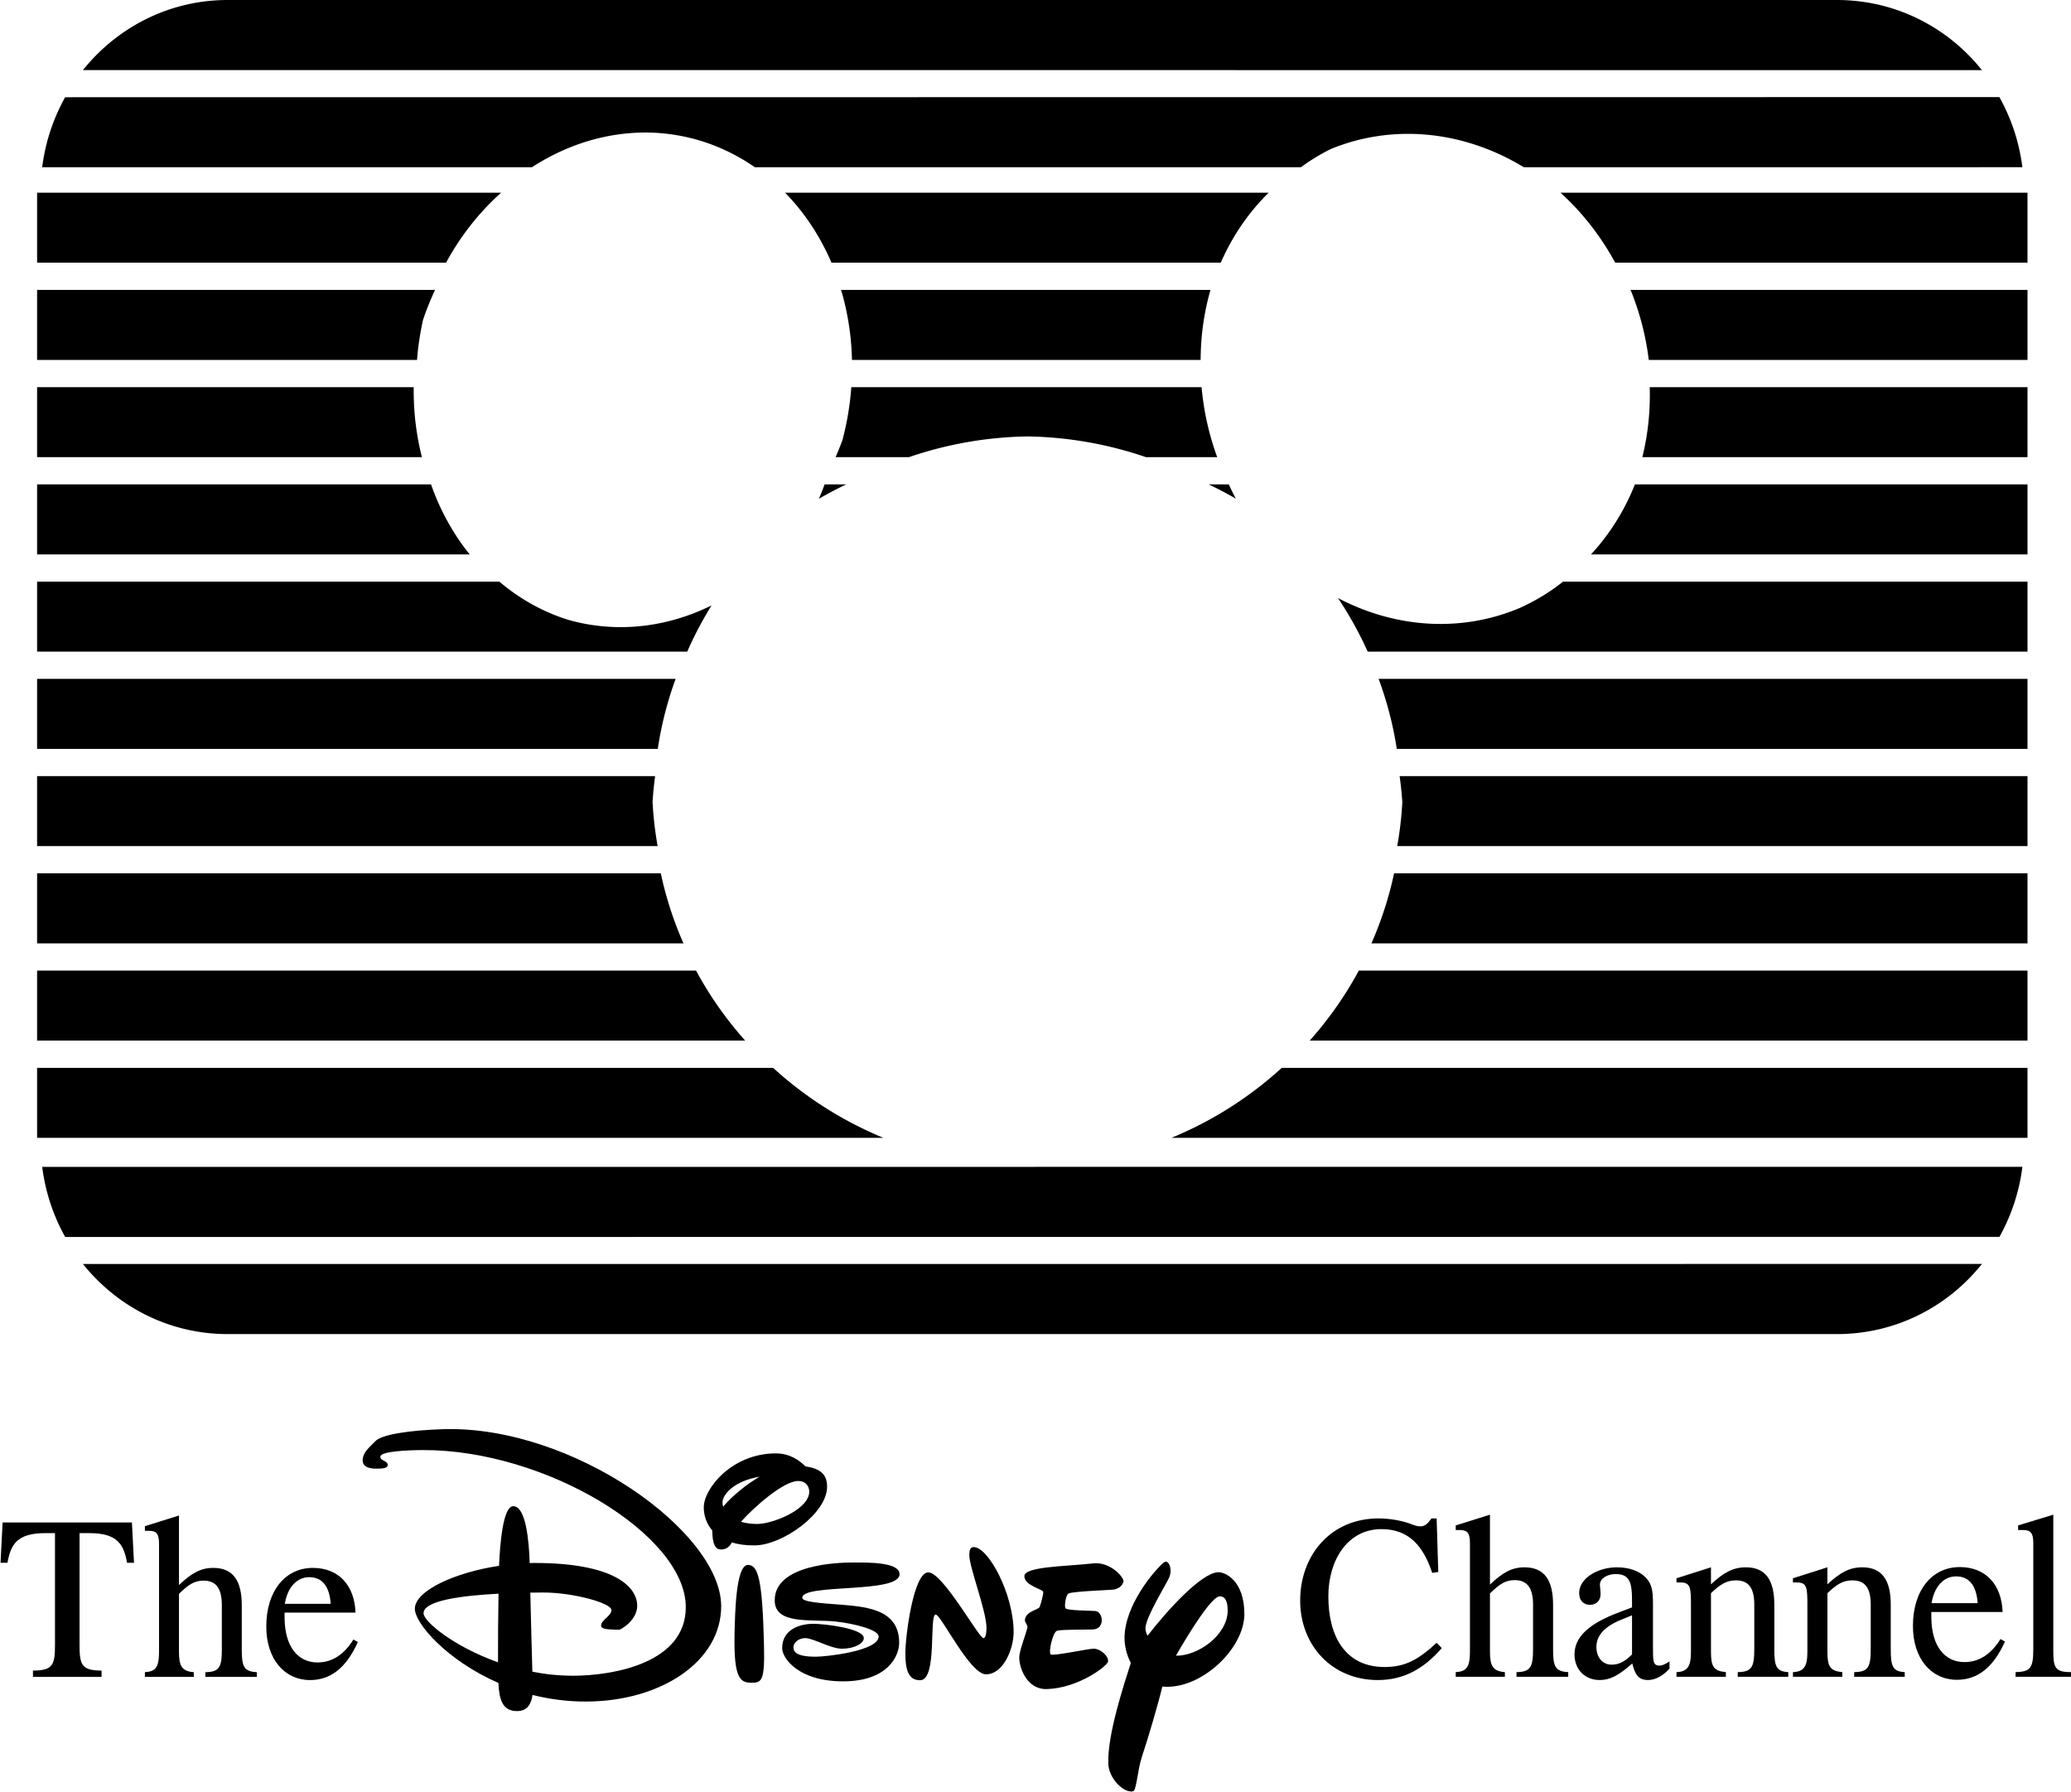 <?xml version="1.0" encoding="UTF-8" standalone="no"?>
<!-- Generator: Adobe Illustrator 16.0.0, SVG Export Plug-In . SVG Version: 6.00 Build 0)  -->

<svg
   version="1.1"
   id="Layer_1"
   x="0px"
   y="0px"
   width="1004.276"
   height="868.75"
   viewBox="0 0 1004.276 868.75"
   enable-background="new 0 0 1000 867.506"
   xml:space="preserve"
   sodipodi:docname="Disney_Channel_logo_1987.svg"
   inkscape:version="1.3.2 (091e20e, 2023-11-25, custom)"
   xmlns:inkscape="http://www.inkscape.org/namespaces/inkscape"
   xmlns:sodipodi="http://sodipodi.sourceforge.net/DTD/sodipodi-0.dtd"
   xmlns="http://www.w3.org/2000/svg"
   xmlns:svg="http://www.w3.org/2000/svg"><defs
   id="defs197"><rect
     x="665.387"
     y="665.741"
     width="188.798"
     height="45.255"
     id="rect2" /><rect
     x="21"
     y="660.5"
     width="135"
     height="69"
     id="rect1" /></defs><sodipodi:namedview
   id="namedview195"
   pagecolor="#ffffff"
   bordercolor="#666666"
   borderopacity="1.0"
   inkscape:pageshadow="2"
   inkscape:pageopacity="0.0"
   inkscape:pagecheckerboard="0"
   showgrid="false"
   inkscape:zoom="2"
   inkscape:cx="552.25"
   inkscape:cy="698.75"
   inkscape:window-width="1920"
   inkscape:window-height="1001"
   inkscape:window-x="-9"
   inkscape:window-y="-9"
   inkscape:window-maximized="1"
   inkscape:current-layer="Layer_1"
   inkscape:showpageshadow="2"
   inkscape:deskcolor="#d1d1d1"
   showguides="false" />
<g
   id="g192"
   style="display:inline;fill:#000000;fill-opacity:1"
   transform="translate(0.406)">
	
	
	
	
	<path
   fill-rule="evenodd"
   clip-rule="evenodd"
   d="m 48.378,812.024 v -3.368 0 c -7.363,0 -7.409,-2.247 -7.409,-9.389 v 0 -54.207 0 c 0,-2.277 0.632,-3.188 3.124,-3.301 9.091,1.537 17.549,5.146 21.18,13.354 v 0 l 3.782,-1.018 -3.641,-16.764 H 3.641 L 0,754.096 l 3.782,1.018 v 0 c 3.63,-8.207 12.091,-11.816 21.18,-13.354 2.488,0.113 3.124,1.023 3.124,3.301 v 0 54.207 0 c 0,7.142 -0.046,9.389 -7.41,9.389 v 0 3.368 h 27.702 z"
   id="path112"
   style="display:none;fill:#000000;fill-opacity:1" />
	<path
   fill-rule="evenodd"
   clip-rule="evenodd"
   d="m 89.863,767.645 c 4.692,-4.283 11.886,-6.032 18.141,-6.032 6.605,0 12.256,6.222 12.256,14.079 v 0 26.527 0 c 0.085,6.021 2.954,6.633 5.561,6.633 v 0 3.162 h -22.442 v -3.162 0 c 3.129,0 5.474,-0.406 5.736,-8.366 v 0 -23.262 0 c 0,-1.43 -2.504,-7.667 -7.713,-7.852 -4.934,-0.175 -8.358,1.192 -11.539,4.108 v 0 28.738 0 c 0.087,6.021 2.957,6.633 5.561,6.633 v 0 3.162 H 72.527 v -3.162 0 c 3.126,0 5.474,-0.406 5.736,-8.366 v 0 -45.814 0 c -0.087,-5.404 -1.131,-9.081 -6.17,-9.795 v 0 -3.163 l 17.771,-6.221 v 32.153 z"
   id="path114"
   style="display:none;fill:#000000;fill-opacity:1" />
	<path
   fill-rule="evenodd"
   clip-rule="evenodd"
   d="m 695.608,740.588 1.877,20.953 -3.918,-0.165 v 0 c -2.289,-11.518 -12.727,-18.901 -24.959,-18.588 -17.951,0.463 -25.447,20.151 -25.447,32.091 0,24.691 15.852,34.667 27.874,34.667 10.628,0 21.153,-7.307 23.884,-8.901 v 0 l 2.108,2.623 v 0 c -3.923,2.844 -14.423,12.083 -29.987,12.083 -21.365,0 -37.311,-17.163 -37.311,-36.754 0,-21.226 14.922,-41.151 37.146,-41.151 3.867,0 10.629,1.496 13.313,2.314 2.684,0.817 8.582,1.671 15.42,0.828 z"
   id="path116"
   style="display:none;fill:#000000;fill-opacity:1" />
	<path
   fill-rule="evenodd"
   clip-rule="evenodd"
   d="m 996.262,736.982 v 66.728 0 c 0,4.442 1.132,6.633 3.738,6.633 v 0 3.162 h -18.649 v -3.162 0 c 3.126,0 3.769,-2.417 3.769,-8.366 v 0 -45.814 0 c -0.087,-5.409 0.237,-11.811 -4.802,-12.525 v 0 -2.479 z"
   id="path118"
   style="display:none;fill:#000000;fill-opacity:1" />
	<path
   fill-rule="evenodd"
   clip-rule="evenodd"
   d="m 721.523,767.645 c 4.694,-4.283 11.889,-6.032 18.141,-6.032 6.607,0 12.254,6.222 12.254,14.079 v 0 26.527 0 c 0.087,6.021 2.956,6.633 5.563,6.633 v 0 3.162 h -22.445 v -3.162 0 c 3.132,0 5.477,-0.406 5.739,-8.366 v 0 -23.262 0 c 0,-1.43 -2.505,-7.667 -7.713,-7.852 -4.937,-0.175 -8.356,1.192 -11.539,4.108 v 0 28.738 0 c 0.088,6.021 2.957,6.633 5.563,6.633 v 0 3.162 h -22.902 v -3.162 0 c 3.132,0 5.477,-0.406 5.739,-8.366 v 0 -45.814 0 c -0.088,-5.404 -1.132,-9.081 -6.171,-9.795 v 0 -3.163 l 17.771,-6.221 z"
   id="path120"
   style="display:none;fill:#000000;fill-opacity:1" />
	<path
   fill-rule="evenodd"
   clip-rule="evenodd"
   d="m 831.386,767.736 c 4.695,-4.283 11.889,-6.036 18.146,-6.036 6.602,0 12.253,6.227 12.253,14.083 v 0 26.527 0 c 0.087,6.021 2.951,6.634 5.563,6.634 v 0 3.162 h -22.444 v -3.162 0 c 3.126,0 5.476,-0.406 5.733,-8.366 v 0 -23.262 0 c 0,-1.43 -2.499,-7.667 -7.713,-7.852 -4.932,-0.176 -8.355,1.192 -11.539,4.107 v 0 28.738 0 c 0.088,6.021 2.957,6.634 5.564,6.634 v 0 3.162 h -22.897 v -3.162 0 c 3.126,0 5.476,-0.406 5.733,-8.366 v 0 -20.763 0 c -0.025,-1.754 0.185,-9.086 -4.798,-9.79 v 0 -3.168 l 13.889,-5.312 z"
   id="path122"
   style="display:none;fill:#000000;fill-opacity:1" />
	<path
   fill-rule="evenodd"
   clip-rule="evenodd"
   d="m 887.813,767.736 c 4.689,-4.283 11.883,-6.036 18.141,-6.036 6.603,0 12.254,6.227 12.254,14.083 v 0 26.527 0 c 0.087,6.021 2.951,6.634 5.563,6.634 v 0 3.162 h -22.444 v -3.162 0 c 3.126,0 5.476,-0.406 5.738,-8.366 v 0 -23.262 0 c 0,-1.43 -2.505,-7.667 -7.719,-7.852 -4.931,-0.176 -8.355,1.192 -11.533,4.107 v 0 28.738 0 c 0.088,6.021 2.951,6.634 5.559,6.634 v 0 3.162 h -22.896 v -3.162 0 c 3.126,0 5.476,-0.406 5.732,-8.366 v 0 -20.763 0 c -0.025,-1.754 0.186,-9.086 -4.797,-9.79 v 0 -3.168 l 13.894,-5.312 z"
   id="path124"
   style="display:none;fill:#000000;fill-opacity:1" />
	
	
	
	
	
	
	
	
	
	
	
	
	
	
	
	
	
	
	
	
	
	
	
	
	
	
	
	
	
	
	<path
   fill-rule="evenodd"
   clip-rule="evenodd"
   d="m 171.875,797.482 c -5.587,6.361 -10.562,7.678 -15.516,7.678 -12.615,0 -17.863,-13.092 -17.056,-21.715 v 0 h 33.168 v 0 c 0.26,-15.071 -7.538,-22.424 -19.619,-22.424 -6.43,0 -13.59,3.641 -17.675,9.456 -3.648,5.208 -5.648,11.837 -5.648,18.47 0,14.896 10.43,24.388 22.421,24.388 8.518,0 14.338,-3.979 22.01,-13.708 v 0 z m -21.563,-30.81 c 2.777,0.113 10.083,4.566 9.886,11.596 v 0 h -20.391 v 0 c 0,-6.803 5.067,-11.812 10.505,-11.596 z"
   id="path186"
   style="display:none;fill:#000000;fill-opacity:1" />
	<path
   fill-rule="evenodd"
   clip-rule="evenodd"
   d="m 809.055,806.861 c -0.699,0.309 -1.476,0.612 -2.175,0.612 -3.039,0 -4.237,-3.162 -4.324,-5.713 v 0 -21.735 0 c 0,-4.694 -0.771,-10.88 -4.68,-14.654 -3.131,-2.956 -7.811,-4 -11.636,-4 -14.773,0 -19.899,8.71 -19.899,13.713 0,3.466 3.157,5.445 5.929,5.235 4.062,-0.319 5.188,-3.317 5.064,-8.839 -0.087,-3.774 4.083,-4.927 8.341,-4.922 5.033,0.006 5.738,4.67 5.738,9.564 v 0 5.944 0 c -9.215,1.732 -27.463,5.609 -27.463,19.894 0,8.983 5.65,12.86 12.777,12.86 5.733,0 10.253,-2.041 14.686,-6.124 1.825,3.774 4.951,6.124 8.602,6.124 3.651,0 7.564,-2.653 9.646,-6.124 v 0 z m -17.658,-3.707 c -2,2.756 -5.127,5.609 -8.34,5.609 -4.083,0 -6.083,-3.568 -6.083,-8.16 0,-9.692 7.471,-13.061 14.423,-13.98 v 0 z"
   id="path188"
   style="display:none;fill:#000000;fill-opacity:1" />
	<path
   fill-rule="evenodd"
   clip-rule="evenodd"
   d="m 969.822,797.482 c -5.584,6.361 -10.562,7.678 -15.519,7.678 -12.613,0 -17.863,-13.092 -17.051,-21.715 v 0 h 33.166 v 0 c 0.257,-15.071 -7.543,-22.424 -19.622,-22.424 -6.427,0 -13.59,3.641 -17.673,9.456 -3.65,5.208 -5.646,11.837 -5.646,18.47 0,14.896 10.428,24.388 22.419,24.388 8.515,0 14.341,-3.979 22.007,-13.708 v 0 z m -21.565,-30.81 c 2.776,0.113 10.084,4.566 9.888,11.596 v 0 h -20.393 v 0 c 0,-6.803 5.07,-11.812 10.505,-11.596 z"
   id="path190"
   style="display:none;fill:#000000;fill-opacity:1" />
<path
   id="path138"
   style="stroke-width:2.241;fill:#000000;fill-opacity:1"
   inkscape:label="path138"
   d="M 109.984,0 C 81.701,0 56.444,13.236 39.816,33.979 l 920.861,0.031 C 944.052,13.165 918.726,0 890.365,0 Z m 859.158,47.086 -937.967,0.061 c -5.722,10.254 -9.588,21.73 -11.125,33.953 l 237.484,-0.006 a 105.729,120.551 12.261 0 1 56.986,-16.816 105.729,120.551 12.261 0 1 23.416,3.578 105.729,120.551 12.261 0 1 27.705,13.236 l 264.779,-0.006 a 120.353,108.344 70.187 0 1 14.533,-8.834 120.353,108.344 70.187 0 1 93.561,8.832 l 241.783,-0.006 C 978.76,68.841 974.883,57.35 969.143,47.086 Z M 17.584,93.428 V 127.371 H 215.893 a 105.729,120.551 12.261 0 1 26.719,-33.943 z m 362.703,0 a 105.729,120.551 12.261 0 1 22.512,33.943 h 188.773 a 120.353,108.344 70.187 0 1 23.248,-33.943 z m 376.031,0 a 120.353,108.344 70.187 0 1 26.527,33.943 h 144.816 55.113 V 93.428 Z M 17.584,140.578 v 33.943 H 201.822 a 105.729,120.551 12.261 0 1 2.943,-19.533 105.729,120.551 12.261 0 1 5.805,-14.41 z m 389.877,0 a 105.729,120.551 12.261 0 1 5.275,33.943 h 169.078 a 120.353,108.344 70.187 0 1 4.773,-33.943 z m 382.752,0 a 120.353,108.344 70.187 0 1 0.338,0.605 120.353,108.344 70.187 0 1 8.57,33.338 h 128.541 55.113 V 140.578 Z M 17.584,187.725 v 33.943 H 204.188 a 105.729,120.551 12.261 0 1 -3.975,-33.943 z m 394.822,0 a 105.729,120.551 12.261 0 1 -4.287,25.631 105.729,120.551 12.261 0 1 -3.338,8.312 h 35.582 a 181.785,177.286 0 0 1 57.459,-10.053 181.785,177.286 0 0 1 57.484,10.053 h 34.539 a 120.353,108.344 70.187 0 1 -7.57,-33.943 z m 387.176,0 a 120.353,108.344 70.187 0 1 -3.586,33.943 h 131.666 55.113 V 187.725 Z M 17.584,234.873 v 33.943 H 227.35 a 105.729,120.551 12.261 0 1 -18.734,-33.943 z m 381.895,0 a 105.729,120.551 12.261 0 1 -2.805,6.984 181.785,177.286 0 0 1 13.289,-6.984 z m 186.221,0 a 181.785,177.286 0 0 1 13.17,6.912 120.353,108.344 70.187 0 1 -3.404,-6.912 z m 206.705,0 a 120.353,108.344 70.187 0 1 -21.301,33.943 h 156.559 55.113 V 234.873 Z M 17.584,282.021 v 33.943 h 273.266 42.008 a 181.785,177.286 0 0 1 11.791,-22.414 105.729,120.551 12.261 0 1 -69.701,6.938 105.729,120.551 12.261 0 1 -33.203,-18.467 z m 739.986,0 a 120.353,108.344 70.187 0 1 -20.963,12.742 120.353,108.344 70.187 0 1 -88.207,-4.781 181.785,177.286 0 0 1 14.416,25.982 h 264.846 55.113 v -33.943 z m -739.986,47.15 v 33.943 h 273.266 27.717 a 181.785,177.286 0 0 1 8.654,-33.943 h -78.273 z m 650.537,0 a 181.785,177.286 0 0 1 8.807,33.943 h 250.734 55.113 V 329.172 Z M 17.584,376.318 v 33.943 h 273.266 27.656 a 181.785,177.286 0 0 1 -2.469,-21.359 181.785,177.286 0 0 1 1.234,-12.584 h -68.324 z m 660.717,0 a 181.785,177.286 0 0 1 1.309,12.584 181.785,177.286 0 0 1 -2.469,21.359 h 250.521 55.113 V 376.318 Z M 17.584,423.467 v 33.943 H 290.85 331.02 A 181.785,177.286 0 0 1 320.031,423.467 h -71.084 z m 658.031,0 A 181.785,177.286 0 0 1 664.625,457.41 h 263.037 55.113 V 423.467 Z M 17.584,470.613 v 33.943 H 290.85 360.947 A 181.785,177.286 0 0 1 337.125,470.613 h -88.178 z m 640.936,0 a 181.785,177.286 0 0 1 -23.82,33.943 h 292.963 55.113 V 470.613 Z M 17.584,517.766 v 33.943 H 290.85 427.969 A 181.785,177.286 0 0 1 374.49,517.766 H 248.947 Z m 603.572,0 a 181.785,177.286 0 0 1 -53.48,33.943 h 359.986 55.113 v -33.943 z m 359.143,48.006 -478.789,0.01 a 181.785,177.286 0 0 1 -0.018,0.002 h -7.357 -33.01 l -441.072,0.01 c 1.539,12.237 5.416,23.728 11.156,33.992 l 937.967,-0.061 c 5.722,-10.254 9.586,-21.73 11.123,-33.953 z m -19.621,47.086 -920.861,0.031 c 16.627,20.747 41.884,33.98 70.168,33.98 v 0.002 h 780.383 c 28.361,0 53.685,-13.168 70.311,-34.014 z" /></g>
<g
   id="g40"
   style="display:inline;mix-blend-mode:normal;fill:#000000;fill-opacity:1"
   transform="matrix(2.841,0,0,2.841,-94.654,-41.6)"><path
     d="m 109.051,258.559 c 22.029,-0.617 47.317,17.529 47.361,30.169 0.044,9.425 -10.216,16.273 -22.991,16.318 -3.281,0.022 -6.366,-0.419 -9.21,-1.123 -0.197,1.409 -0.809,2.753 -2.625,2.753 -2.516,0 -3.063,-1.96 -3.194,-4.801 -8.816,-3.854 -14.263,-10.174 -14.263,-12.662 0,-3.061 6.781,-6.189 14.372,-7.333 0.153,-3.634 0.656,-10.174 2.428,-10.174 2.144,0 2.691,5.924 2.8,9.711 0.197,0 0.416,-0.022 0.612,-0.022 13.563,-0.044 17.719,3.942 17.741,7.289 0,2.532 -2.866,4.14 -3.106,4.118 -1.422,-0.088 -3.04,0.022 -3.063,-0.705 0,-0.969 1.772,-1.652 1.772,-2.665 0,-1.211 -6.65,-3.017 -11.704,-2.995 -0.634,0 -1.356,0.022 -2.144,0.022 0.087,4.052 0.262,10.439 0.35,13.499 2.231,0.44 4.594,0.683 7.022,0.683 6.825,-0.022 19.207,-2.18 19.163,-11.737 -0.022,-12.31 -23.997,-26.844 -44.845,-26.777 -2.428,0 -7.284,0.198 -7.284,1.122 0,0.793 1.247,0.639 1.247,1.41 0.022,0.551 -0.853,0.639 -1.794,0.639 -0.941,0.022 -2.515,-0.11 -2.472,-1.454 0.022,-1.366 1.203,-2.224 2.165,-3.237 1.028,-1.123 5.775,-1.871 11.66,-2.048 m -3.434,31.425 c 0,1.409 5.163,5.681 12.71,8.368 -0.022,-3.303 0.022,-8.28 0.087,-11.716 -6.169,0.33 -12.797,1.145 -12.797,3.347"
     id="path34"
     style="fill:#000000;fill-opacity:1" /><path
     d="m 160.988,281.728 c 1.684,0 2.472,2.224 2.735,13.785 0.153,6.123 -0.438,6.32 -2.166,6.32 -1.925,0.022 -2.997,-0.837 -2.865,-8.148 0.087,-3.193 0.153,-11.936 2.297,-11.958"
     id="path35"
     style="fill:#000000;fill-opacity:1" /><path
     d="m 162.108,278.397 c -1.51,0.022 -2.8,-0.177 -3.872,-0.507 -0.35,0.661 -0.897,1.211 -1.859,1.211 -0.831,0 -1.466,-0.683 -1.488,-3.259 -1.072,-1.233 -1.444,-2.708 -1.444,-3.92 -0.022,-3.237 4.813,-9.205 12.25,-9.227 2.406,-0.022 4.025,1.167 5.119,2.224 2.625,0.375 3.675,1.432 3.675,3.457 0.022,4.559 -7.613,9.998 -12.382,10.02 m 0.504,-3.657 c 2.647,-0.022 8.837,-2.488 8.838,-5.527 0,-0.506 -0.284,-1.806 -1.925,-1.806 -2.516,0.022 -7.613,4.559 -9.735,6.959 0.788,0.242 1.706,0.374 2.822,0.374 m 0.349,-8.06 c -4.2,0.683 -6.322,2.951 -6.322,4.405 0,0.22 0.044,0.484 0.109,0.704 1.597,-1.872 3.916,-3.766 6.213,-5.109"
     id="path36"
     style="fill:#000000;fill-opacity:1" /><path
     d="m 186.864,283.301 c 0,3.391 -16.582,1.541 -16.604,4.03 -0.022,0.771 3.588,0.947 6.934,1.212 4.485,0.374 9.582,0.991 9.603,6.452 0,2.245 -1.903,6.584 -9.516,6.606 -7.7,0.022 -10.457,-3.964 -10.457,-5.659 0,-3.26 3.085,-4.14 5.25,-4.162 2.034,0 8.685,0.793 8.685,2.444 0,0.925 -1.663,1.806 -3.675,1.806 -1.991,0.022 -4.9,-1.806 -6.322,-1.806 -1.4,0.022 -2.013,0.991 -2.013,1.519 0,0.55 0.088,1.673 3.85,1.651 1.816,0 10.697,-0.991 10.697,-3.457 0,-1.123 -4.091,-2.202 -7.438,-2.555 -4.112,-0.418 -10.303,0.595 -10.303,-3.589 -0.044,-6.21 11.048,-6.474 13.235,-6.474 2.91,-0.022 8.072,-0.044 8.072,1.982"
     id="path37"
     style="fill:#000000;fill-opacity:1" /><path
     d="m 199.508,278.686 c 2.516,0 6.804,7.971 6.825,14.512 0,2.819 -1.728,7.201 -4.725,7.201 -2.735,0.022 -7.678,-10.196 -8.575,-10.196 -1.203,0 0.35,11.209 -2.669,11.209 -2.034,0 -2.516,-1.849 -2.516,-4.625 0,-2.752 1.378,-13.961 3.982,-13.785 2.559,0.197 8.663,11.429 9.385,11.23 0.437,-0.155 0.481,-1.189 0.481,-1.784 0,-2.84 -2.909,-10.24 -2.931,-12.376 0,-0.705 0.109,-1.387 0.744,-1.387"
     id="path38"
     style="fill:#000000;fill-opacity:1" /><path
     d="m 220.022,296.026 c 1.05,0 2.538,1.189 2.428,2.201 -0.066,0.683 -4.965,4.515 -10.435,4.692 -3.456,0.109 -4.725,-3.678 -4.725,-5.374 0,-1.123 1.05,-3.787 1.4,-5.087 0.087,-0.418 -0.481,-0.991 -0.438,-1.321 0.131,-1.541 2.363,-1.718 2.538,-2.268 0.175,-0.485 0.656,-2.115 0.591,-2.554 -0.087,-0.441 -3.194,-1.058 -3.216,-2.643 0,-1.674 6.65,-1.651 11.747,-2.202 2.953,-0.331 5.359,2.466 5.162,3.127 -0.197,0.704 -0.766,1.123 -1.553,1.321 -0.481,0.11 -6.847,0.286 -7.809,0.683 -0.46,0.198 -0.766,2.158 -0.525,2.532 0.24,0.396 4.419,0.396 5.097,0.463 1.313,0.111 1.728,3.039 -0.415,3.149 -0.766,0.044 -5.382,-0.022 -6.126,0.221 -0.744,0.242 -1.487,3.677 -1.093,4.03 0.394,0.352 6.301,-0.969 7.372,-0.969"
     id="path39"
     style="fill:#000000;fill-opacity:1" /><path
     d="m 241.232,282.975 c 1.094,-0.066 4.463,1.322 4.485,7.092 0.022,5.77 -6.891,12.441 -13.126,12.463 -0.306,0 -0.591,-0.022 -0.875,-0.044 -0.612,2.599 -2.384,8.699 -3.5,12.024 -0.766,2.334 -0.897,5.725 -1.51,5.858 -1.575,0.352 -4.2,-2.225 -4.222,-4.823 -0.11,-5.043 2.668,-13.344 3.85,-17.089 -0.744,-1.409 -1.072,-2.972 -1.072,-4.25 0,-5.594 5.097,-11.561 6.694,-12.883 0.831,-0.682 1.575,1.189 0.897,2.62 -0.634,1.365 -4.025,6.804 -4.025,8.632 0,0.397 0.153,0.815 0.349,1.256 3.347,-4.295 9.078,-10.681 12.054,-10.857 m -7.198,14.248 c 3.698,0.087 8.838,-3.48 8.838,-7.752 -0.022,-1.431 -0.372,-2.378 -1.335,-2.378 -1.334,-0.044 -4.988,5.769 -7.503,10.13"
     id="path40"
     style="fill:#000000;fill-opacity:1" /></g><g
   id="g33"
   style="fill:#000000;fill-opacity:1"><path
     d="m 63.398,737.988 0.847,17.586 h -2.145 q -0.621,-4.645 -1.694,-6.636 -1.75,-3.207 -4.686,-4.701 -2.879,-1.548 -7.621,-1.548 H 37.316 v 57.291 q 0,6.913 1.524,8.627 2.145,2.323 6.605,2.323 h 2.653 v 2.046 H 15.638 v -2.046 h 2.71 q 4.855,0 6.887,-2.876 1.242,-1.77 1.242,-8.074 v -57.291 h -9.202 q -5.363,0 -7.621,0.774 -2.936,1.051 -5.024,4.037 -2.089,2.986 -2.484,8.074 H 0 l 0.903,-17.586 z m 22.525,-3.65 v 37.051 q 6.266,-6.747 9.936,-8.627 3.67,-1.936 7.339,-1.936 4.403,0 7.565,2.378 3.161,2.378 4.686,7.466 1.073,3.539 1.073,12.94 v 17.917 q 0,4.811 0.79,6.581 0.565,1.327 1.919,2.101 1.355,0.774 4.968,0.774 v 1.991 H 98.795 v -1.991 h 1.186 q 3.613,0 5.024,-1.051 1.411,-1.106 1.976,-3.207 0.169,-0.885 0.169,-5.198 v -17.917 q 0,-8.295 -0.903,-10.894 -0.847,-2.599 -2.766,-3.871 -1.919,-1.327 -4.629,-1.327 -2.766,0 -5.758,1.438 -2.992,1.438 -7.17,5.807 v 26.765 q 0,5.198 0.565,6.47 0.621,1.272 2.202,2.157 1.637,0.83 5.589,0.83 v 1.991 H 68.649 v -1.991 q 3.444,0 5.42,-1.051 1.129,-0.553 1.807,-2.101 0.677,-1.548 0.677,-6.304 v -45.844 q 0,-8.682 -0.452,-10.673 -0.395,-1.991 -1.298,-2.71 -0.847,-0.719 -2.315,-0.719 -1.186,0 -3.839,0.885 l -0.79,-1.936 15.469,-6.194 z m 51.317,47.061 q -0.056,11.281 5.589,17.696 5.645,6.415 13.267,6.415 5.081,0 8.807,-2.71 3.782,-2.765 6.323,-9.401 l 1.75,1.106 q -1.186,7.576 -6.887,13.825 -5.702,6.194 -14.283,6.194 -9.315,0 -15.977,-7.078 -6.605,-7.134 -6.605,-19.134 0,-12.996 6.775,-20.24 6.831,-7.3 17.106,-7.3 8.694,0 14.283,5.641 5.589,5.585 5.589,14.986 z m 0,-3.207 h 23.937 q -0.282,-4.866 -1.186,-6.857 -1.411,-3.097 -4.234,-4.866 -2.766,-1.77 -5.815,-1.77 -4.686,0 -8.412,3.595 -3.67,3.539 -4.291,9.899 z"
     id="text1"
     style="font-size:42.667px;line-height:1.25;font-family:'Times New Roman';-inkscape-font-specification:'Times New Roman, ';white-space:pre;display:none;stroke-width:2.682;fill:#000000;fill-opacity:1"
     aria-label="The" /><path
     d="m 694.935,737.561 1.726,24.557 h -1.726 q -3.453,-11.027 -9.858,-15.874 -6.405,-4.848 -15.371,-4.848 -7.519,0 -13.589,3.676 -6.071,3.622 -9.579,11.613 -3.453,7.99 -3.453,19.869 0,9.802 3.286,16.993 3.286,7.191 9.858,11.027 6.628,3.835 15.093,3.835 7.352,0 12.977,-2.983 5.625,-3.036 12.364,-11.986 l 1.726,1.065 q -5.681,9.642 -13.255,14.116 -7.574,4.475 -17.989,4.475 -18.769,0 -29.072,-13.317 -7.686,-9.908 -7.686,-23.332 0,-10.814 5.068,-19.869 5.068,-9.056 13.923,-14.01 8.911,-5.007 19.437,-5.007 8.187,0 16.151,3.835 2.339,1.172 3.342,1.172 1.504,0 2.618,-1.012 1.448,-1.438 2.061,-3.995 z m 25.953,-1.864 v 35.69 q 6.182,-6.499 9.802,-8.31 3.62,-1.864 7.24,-1.864 4.344,0 7.463,2.291 3.119,2.291 4.623,7.191 1.058,3.409 1.058,12.465 v 17.259 q 0,4.634 0.78,6.339 0.557,1.278 1.894,2.024 1.337,0.746 4.901,0.746 v 1.918 h -25.062 v -1.918 h 1.17 q 3.564,0 4.957,-1.012 1.392,-1.065 1.949,-3.09 0.167,-0.852 0.167,-5.007 v -17.259 q 0,-7.99 -0.891,-10.494 -0.835,-2.504 -2.729,-3.729 -1.894,-1.278 -4.567,-1.278 -2.729,0 -5.681,1.385 -2.952,1.385 -7.073,5.593 v 25.782 q 0,5.007 0.557,6.233 0.613,1.225 2.172,2.077 1.615,0.799 5.514,0.799 v 1.918 h -25.285 v -1.918 q 3.397,0 5.347,-1.012 1.114,-0.533 1.782,-2.024 0.668,-1.492 0.668,-6.073 V 756.259 q 0,-8.363 -0.446,-10.281 -0.39,-1.918 -1.281,-2.61 -0.835,-0.693 -2.283,-0.693 -1.17,0 -3.787,0.852 l -0.78,-1.864 15.26,-5.966 z m 70.953,68.717 q -7.853,5.806 -9.858,6.712 -3.007,1.332 -6.405,1.332 -5.291,0 -8.744,-3.462 -3.397,-3.462 -3.397,-9.109 0,-3.569 1.671,-6.179 2.283,-3.622 7.908,-6.818 5.681,-3.196 18.824,-7.777 v -1.918 q 0,-7.298 -2.45,-10.015 -2.395,-2.717 -7.017,-2.717 -3.509,0 -5.569,1.811 -2.116,1.811 -2.116,4.155 l 0.111,3.09 q 0,2.45 -1.337,3.782 -1.281,1.332 -3.397,1.332 -2.061,0 -3.397,-1.385 -1.281,-1.385 -1.281,-3.782 0,-4.581 4.901,-8.417 4.901,-3.835 13.756,-3.835 6.795,0 11.139,2.184 3.286,1.651 4.845,5.167 1.002,2.291 1.002,9.375 v 16.567 q 0,6.978 0.279,8.576 0.278,1.545 0.891,2.078 0.668,0.533 1.504,0.533 0.891,0 1.559,-0.373 1.17,-0.692 4.511,-3.889 v 2.983 q -6.238,7.99 -11.918,7.99 -2.729,0 -4.344,-1.811 -1.615,-1.811 -1.671,-6.179 z m 0,-3.462 v -18.591 q -8.41,3.196 -10.86,4.528 -4.4,2.344 -6.293,4.901 -1.894,2.557 -1.894,5.593 0,3.835 2.395,6.392 2.395,2.504 5.514,2.504 4.233,0 11.139,-5.327 z m 36.591,-29.405 q 8.967,-10.334 17.098,-10.334 4.177,0 7.184,2.024 3.007,1.971 4.79,6.552 1.225,3.196 1.225,9.802 v 20.828 q 0,4.634 0.78,6.286 0.613,1.332 1.949,2.078 1.392,0.746 5.068,0.746 v 1.918 h -25.229 v -1.918 h 1.058 q 3.564,0 4.957,-1.012 1.448,-1.065 2.005,-3.09 0.223,-0.799 0.223,-5.007 v -19.976 q 0,-6.659 -1.838,-9.642 -1.782,-3.036 -6.071,-3.036 -6.628,0 -13.199,6.925 v 25.729 q 0,4.954 0.613,6.126 0.78,1.545 2.116,2.291 1.392,0.692 5.569,0.692 v 1.918 h -25.229 v -1.918 h 1.114 q 3.899,0 5.235,-1.864 1.392,-1.918 1.392,-7.245 v -18.112 q 0,-8.789 -0.446,-10.707 -0.39,-1.918 -1.281,-2.61 -0.835,-0.692 -2.283,-0.692 -1.559,0 -3.731,0.799 l -0.835,-1.918 15.371,-5.966 h 2.395 z m 57.03,0 q 8.967,-10.334 17.098,-10.334 4.177,0 7.184,2.024 3.007,1.971 4.79,6.552 1.225,3.196 1.225,9.802 v 20.828 q 0,4.634 0.78,6.286 0.613,1.332 1.949,2.078 1.392,0.746 5.068,0.746 v 1.918 h -25.229 v -1.918 h 1.058 q 3.564,0 4.957,-1.012 1.448,-1.065 2.005,-3.09 0.223,-0.799 0.223,-5.007 v -19.976 q 0,-6.659 -1.838,-9.642 -1.782,-3.036 -6.071,-3.036 -6.628,0 -13.199,6.925 v 25.729 q 0,4.954 0.613,6.126 0.78,1.545 2.116,2.291 1.392,0.692 5.569,0.692 v 1.918 h -25.229 v -1.918 h 1.114 q 3.899,0 5.235,-1.864 1.392,-1.918 1.392,-7.245 v -18.112 q 0,-8.789 -0.446,-10.707 -0.39,-1.918 -1.281,-2.61 -0.835,-0.692 -2.283,-0.692 -1.559,0 -3.731,0.799 l -0.835,-1.918 15.371,-5.966 h 2.395 z m 50.737,9.482 q -0.056,10.867 5.514,17.046 5.569,6.179 13.088,6.179 5.012,0 8.688,-2.61 3.731,-2.663 6.238,-9.056 l 1.726,1.065 q -1.17,7.298 -6.795,13.317 -5.625,5.966 -14.09,5.966 -9.189,0 -15.761,-6.818 -6.516,-6.872 -6.516,-18.431 0,-12.518 6.683,-19.497 6.739,-7.032 16.875,-7.032 8.577,0 14.09,5.433 5.514,5.38 5.514,14.436 z m 0,-3.09 h 23.614 q -0.279,-4.688 -1.17,-6.605 -1.392,-2.983 -4.177,-4.688 -2.729,-1.705 -5.736,-1.705 -4.623,0 -8.298,3.462 -3.62,3.409 -4.233,9.535 z m 59.592,-42.242 v 64.722 q 0,4.581 0.668,6.073 0.724,1.492 2.172,2.291 1.448,0.746 5.402,0.746 v 1.918 H 979.027 v -1.918 q 3.509,0 4.79,-0.692 1.281,-0.693 2.005,-2.291 0.724,-1.598 0.724,-6.126 v -44.32 q 0,-8.257 -0.39,-10.121 -0.39,-1.918 -1.281,-2.61 -0.835,-0.693 -2.172,-0.693 -1.448,0 -3.676,0.852 l -0.947,-1.864 15.204,-5.966 z"
     id="text2"
     style="font-size:40px;line-height:1.25;font-family:'Times New Roman';-inkscape-font-specification:'Times New Roman, ';white-space:pre;display:none;stroke-width:2.789;fill:#000000;fill-opacity:1"
     aria-label="Channel" /><path
     style="font-size:112.379px;line-height:1.25;font-family:'Times CG';-inkscape-font-specification:'Times CG';display:inline;stroke-width:2.809;fill:#000000;fill-opacity:1"
     d="m 173.52,796.197 -2.135,-1.236 c -4.27,6.855 -9.889,11.126 -17.419,11.126 -9.552,0 -15.845,-7.754 -15.958,-21.464 v -2.697 h 34.388 c -0.45,-13.148 -8.091,-21.689 -20.678,-21.689 -13.261,0 -22.588,11.013 -22.588,28.432 0,15.845 8.878,25.96 21.24,25.96 9.665,0 17.419,-5.619 23.15,-18.43 z m -13.148,-18.543 h -22.251 c 1.349,-8.316 6.068,-12.924 11.8,-12.924 6.968,0 9.889,5.282 10.451,12.924 z"
     id="path27" /><path
     style="font-size:112.379px;line-height:1.25;font-family:'Times CG';-inkscape-font-specification:'Times CG';display:inline;stroke-width:2.809;fill:#000000;fill-opacity:1"
     d="m 124.545,813.054 v -2.248 c -6.406,-0.337 -7.305,-2.809 -7.305,-11.126 v -21.352 c 0,-11.687 -4.046,-18.093 -13.823,-18.093 -6.068,0 -10.451,2.472 -16.632,8.316 v -33.714 l -16.52,5.169 v 2.248 h 2.135 c 3.709,0 4.72,1.798 4.72,6.293 v 52.256 c 0,7.754 -1.686,9.665 -6.855,10.002 v 2.248 h 23.712 v -2.248 C 87.91,810.357 86.786,807.435 86.786,800.805 v -27.982 c 4.608,-4.495 7.417,-6.406 11.912,-6.406 5.956,0 8.878,3.596 8.878,11.912 v 21.352 c 0,8.766 -1.236,11.013 -7.979,11.126 v 2.248 z"
     id="path26" /><path
     style="font-size:112.379px;line-height:1.25;font-family:'Times CG';-inkscape-font-specification:'Times CG';display:inline;stroke-width:2.809;fill:#000000;fill-opacity:1"
     d="M 64.984,757.763 63.973,738.21 H 1.265 L 0.254,757.763 H 3.625 c 1.573,-8.878 4.608,-14.385 18.318,-14.385 h 4.72 v 54.391 c 0,9.552 -1.124,12.249 -10.676,12.249 v 3.034 h 33.264 v -3.034 c -9.552,0 -10.676,-2.697 -10.676,-12.249 v -54.391 h 4.72 c 13.71,0 16.744,5.507 18.318,14.385 z"
     id="text3" /><path
     style="font-size:112.928px;line-height:1.25;font-family:'Times CG';-inkscape-font-specification:'Times CG';display:inline;stroke-width:2.823;fill:#000000;fill-opacity:1"
     d="m 1004.276,813.034 v -2.259 c -7.792,0 -8.582,-2.146 -8.582,-10.615 v -65.724 l -17.052,5.195 v 2.259 h 2.597 c 3.727,0 4.743,1.807 4.743,6.324 v 51.947 c 0,9.034 -1.807,10.389 -8.583,10.615 v 2.259 z"
     id="path33" /><path
     style="font-size:112.928px;line-height:1.25;font-family:'Times CG';-inkscape-font-specification:'Times CG';display:inline;stroke-width:2.823;fill:#000000;fill-opacity:1"
     d="m 972.236,795.969 -2.146,-1.242 c -4.291,6.889 -9.938,11.18 -17.504,11.18 -9.599,0 -15.923,-7.792 -16.036,-21.569 v -2.71 h 34.556 c -0.452,-13.213 -8.131,-21.795 -20.779,-21.795 -13.326,0 -22.699,11.067 -22.699,28.571 0,15.923 8.921,26.086 21.343,26.086 9.712,0 17.504,-5.646 23.263,-18.52 z m -13.213,-18.633 h -22.36 c 1.355,-8.357 6.098,-12.987 11.857,-12.987 7.002,0 9.938,5.308 10.502,12.987 z"
     id="path32" /><path
     style="font-size:112.928px;line-height:1.25;font-family:'Times CG';-inkscape-font-specification:'Times CG';display:inline;stroke-width:2.823;fill:#000000;fill-opacity:1"
     d="m 923.645,813.034 v -2.259 c -5.872,-0.339 -6.776,-2.823 -6.776,-11.18 v -21.569 c 0,-11.632 -4.065,-18.068 -13.777,-18.068 -6.211,0 -10.728,2.484 -16.939,8.244 v -8.244 l -16.713,5.308 v 2.033 h 1.92 c 4.969,0 5.082,2.597 5.082,11.293 v 22.36 c 0,7.114 -1.694,9.599 -7.002,9.825 v 2.259 h 23.941 v -2.259 c -5.872,-0.565 -7.227,-2.597 -7.227,-9.825 v -28.458 c 4.517,-4.291 7.566,-6.211 12.083,-6.211 6.098,0 8.921,3.614 8.921,11.745 v 21.569 c 0,8.808 -1.242,11.067 -8.018,11.18 v 2.259 z"
     id="path31" /><path
     style="font-size:112.928px;line-height:1.25;font-family:'Times CG';-inkscape-font-specification:'Times CG';display:inline;stroke-width:2.823;fill:#000000;fill-opacity:1"
     d="m 867.181,813.034 v -2.259 c -5.872,-0.339 -6.776,-2.823 -6.776,-11.18 v -21.569 c 0,-11.632 -4.065,-18.068 -13.777,-18.068 -6.211,0 -10.728,2.484 -16.939,8.244 v -8.244 l -16.713,5.308 v 2.033 h 1.92 c 4.969,0 5.082,2.597 5.082,11.293 v 22.36 c 0,7.114 -1.694,9.599 -7.002,9.825 v 2.259 h 23.941 v -2.259 c -5.872,-0.565 -7.227,-2.597 -7.227,-9.825 v -28.458 c 4.517,-4.291 7.566,-6.211 12.083,-6.211 6.098,0 8.921,3.614 8.921,11.745 v 21.569 c 0,8.808 -1.242,11.067 -8.018,11.18 v 2.259 z"
     id="path30" /><path
     style="font-size:112.928px;line-height:1.25;font-family:'Times CG';-inkscape-font-specification:'Times CG';display:inline;stroke-width:2.823;fill:#000000;fill-opacity:1"
     d="m 809.588,809.081 v -3.501 c -2.597,1.694 -3.727,2.033 -4.856,2.033 -3.162,0 -3.162,-2.259 -3.162,-8.583 v -21.005 c 0,-6.55 -0.452,-9.938 -3.501,-13.1 -3.049,-3.162 -8.018,-4.969 -14.003,-4.969 -9.26,0 -18.294,5.308 -18.294,12.422 0,4.065 2.484,5.759 5.195,5.759 3.162,0 5.195,-2.033 5.195,-5.308 0,-1.242 -0.339,-3.952 -0.339,-4.404 0,-3.162 3.727,-5.195 7.566,-5.195 6.663,0 8.018,3.614 8.018,12.874 v 3.275 l -6.211,2.371 c -15.132,5.646 -21.682,12.196 -21.682,20.44 0,7.453 5.195,12.422 12.196,12.422 4.969,0 9.147,-2.146 15.81,-8.018 1.355,5.195 2.823,8.018 7.679,8.018 3.727,0 7.566,-2.371 10.389,-5.533 z m -18.181,-6.889 c -3.275,3.275 -6.098,4.969 -9.938,4.969 -4.291,0 -7.34,-3.501 -7.34,-8.583 0,-5.308 3.614,-9.712 11.745,-13.1 l 5.533,-2.259 z"
     id="path29" /><path
     style="font-size:112.928px;line-height:1.25;font-family:'Times CG';-inkscape-font-specification:'Times CG';display:inline;stroke-width:2.823;fill:#000000;fill-opacity:1"
     d="m 760.464,813.034 v -2.259 c -6.437,-0.339 -7.34,-2.823 -7.34,-11.18 v -21.456 c 0,-11.745 -4.065,-18.181 -13.89,-18.181 -6.098,0 -10.502,2.484 -16.713,8.357 v -33.878 l -16.6,5.195 v 2.259 h 2.146 c 3.727,0 4.743,1.807 4.743,6.324 v 52.512 c 0,7.792 -1.694,9.712 -6.889,10.051 v 2.259 h 23.828 v -2.259 c -6.098,-0.452 -7.227,-3.388 -7.227,-10.051 v -28.119 c 4.63,-4.517 7.453,-6.437 11.97,-6.437 5.985,0 8.921,3.614 8.921,11.97 v 21.456 c 0,8.808 -1.242,11.067 -8.018,11.18 v 2.259 z"
     id="path28" /><path
     style="font-size:112.928px;line-height:1.25;font-family:'Times CG';-inkscape-font-specification:'Times CG';display:inline;stroke-width:2.823;fill:#000000;fill-opacity:1"
     d="m 699.144,799.143 -2.484,-2.597 c -9.034,8.357 -15.358,11.745 -25.296,11.745 -18.746,0 -27.216,-14.568 -27.216,-34.217 0,-17.843 9.486,-32.636 25.748,-32.636 13.1,0 20.214,7.905 24.618,21.23 l 2.936,-0.452 -0.79,-25.973 h -2.484 c -1.694,2.371 -3.162,3.84 -5.195,3.84 -0.678,0 -2.033,0 -4.178,-0.903 -4.743,-1.92 -11.18,-2.936 -16.262,-2.936 -23.263,0 -38.057,17.843 -38.057,39.864 0,21.569 15.358,38.508 37.605,38.508 12.196,0 22.021,-5.082 31.055,-15.471 z"
     id="text6" /></g></svg>
